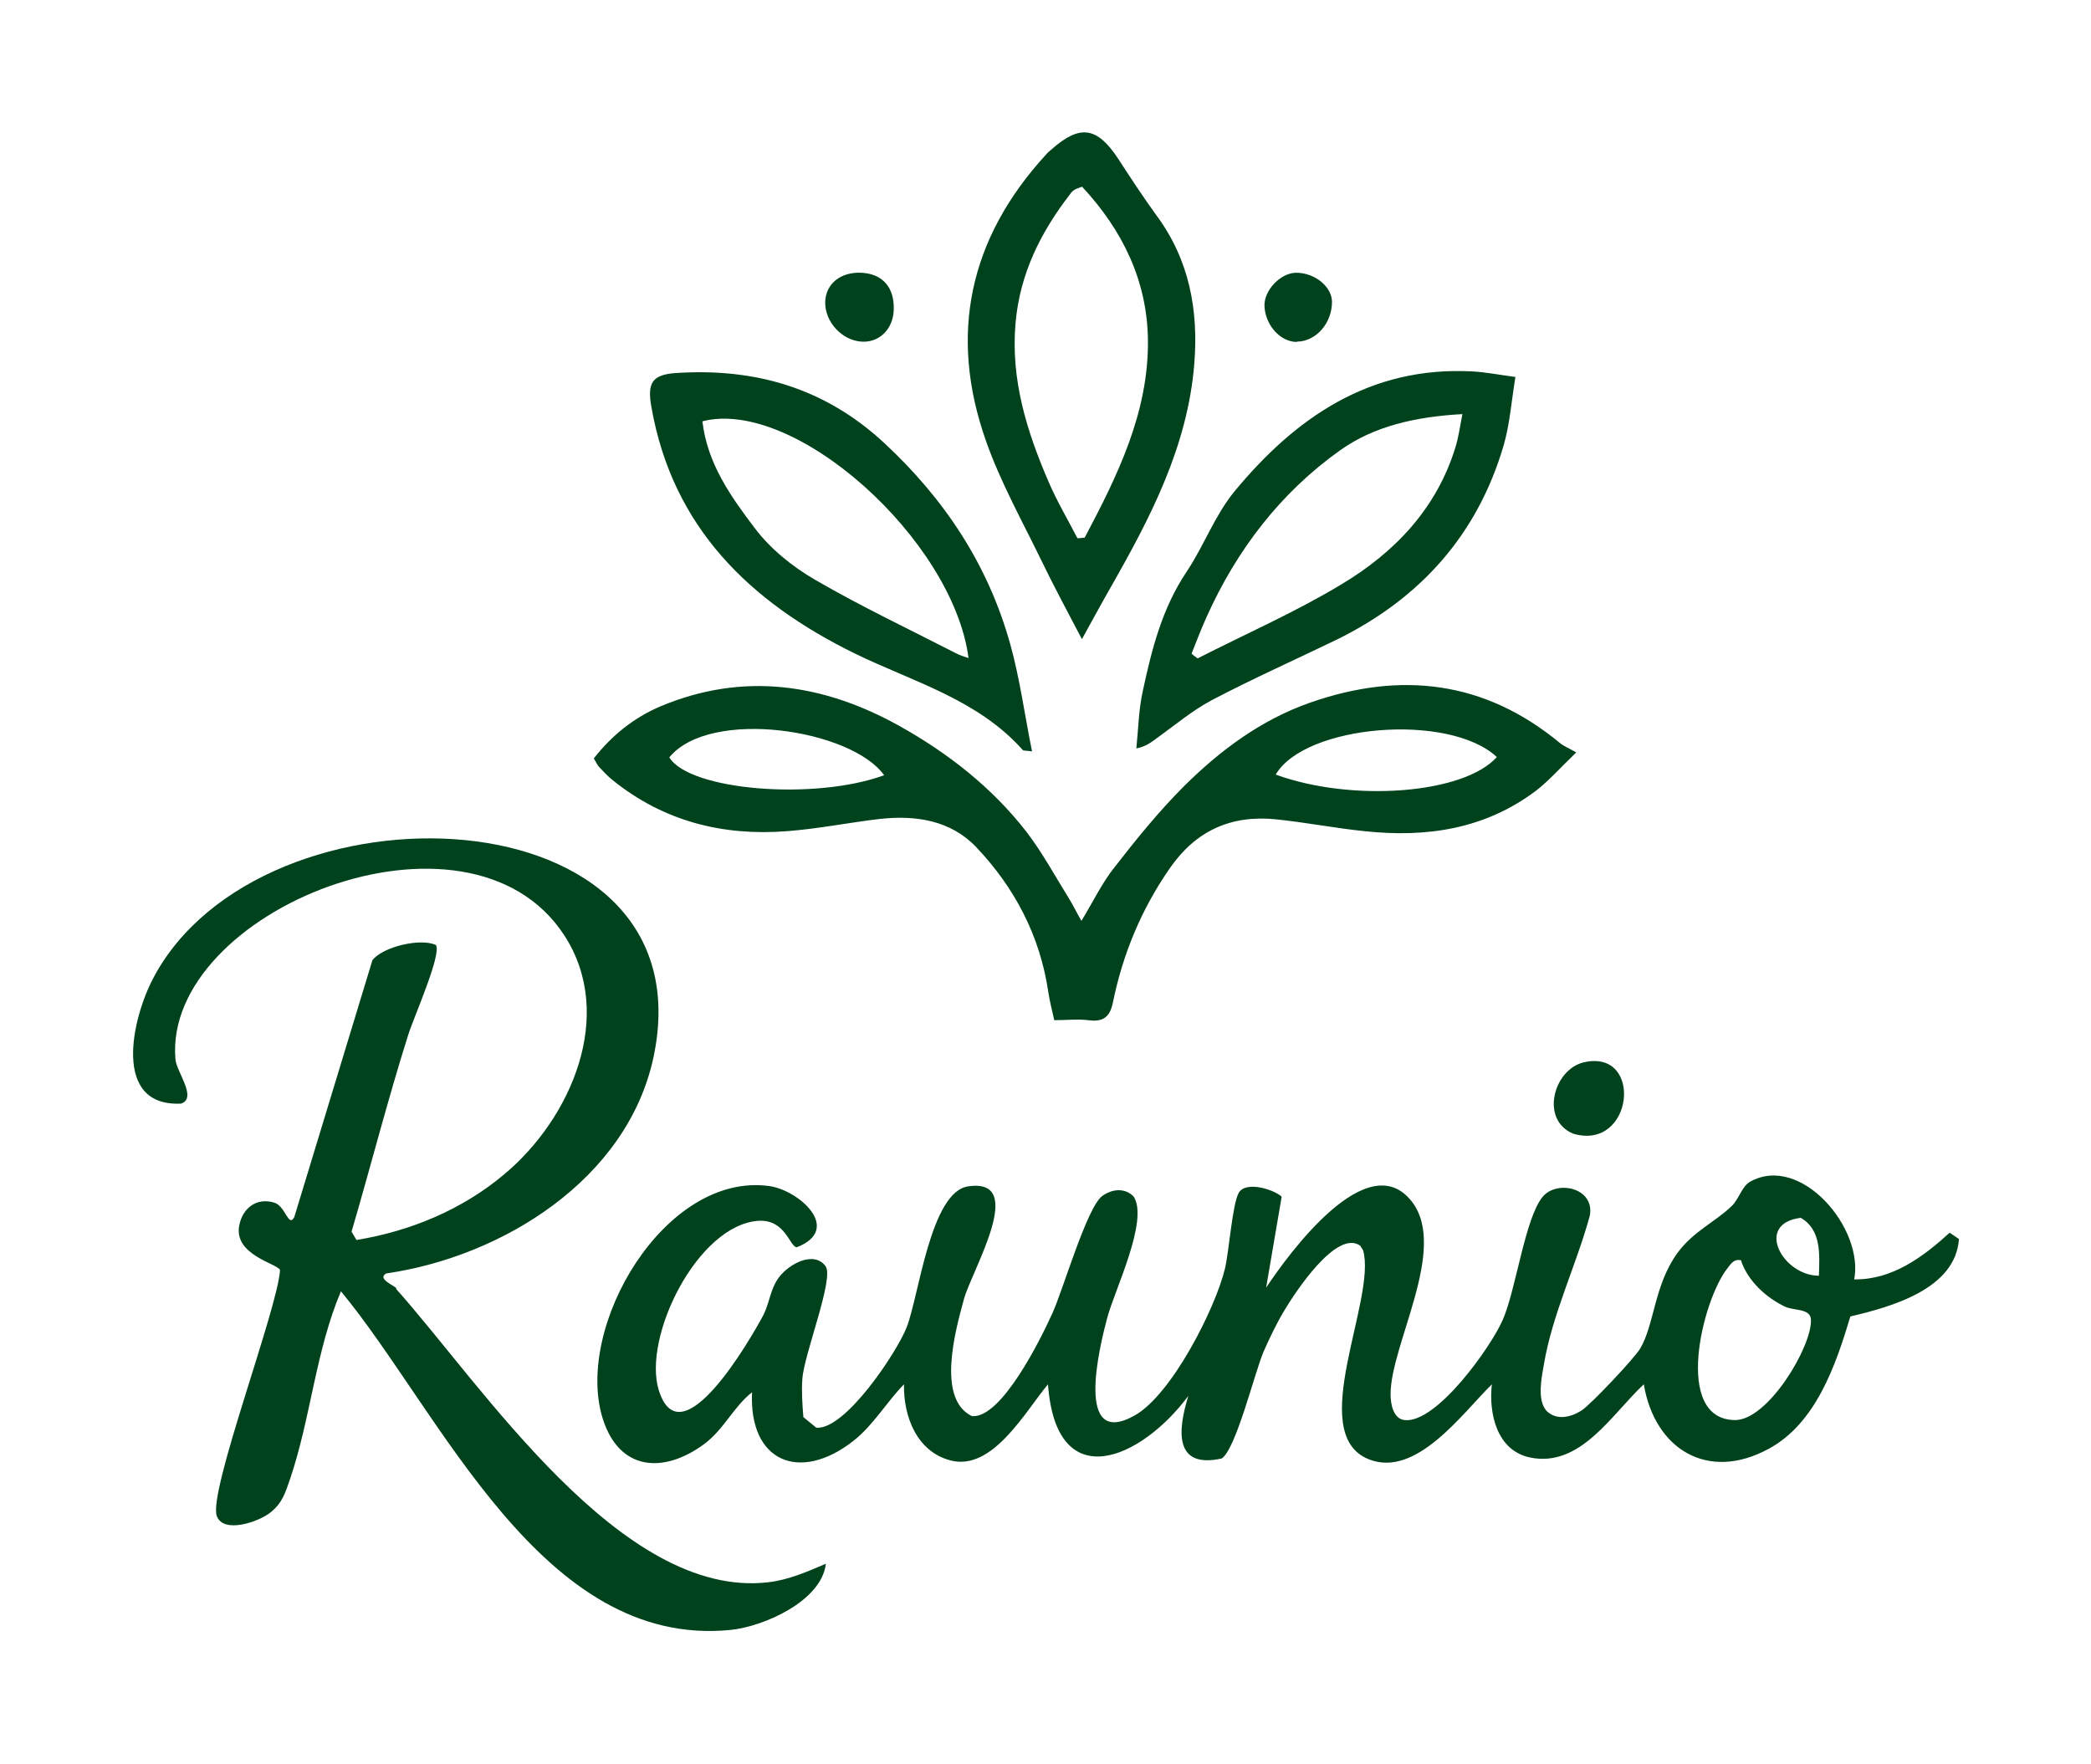 <svg viewBox="0 0 631.7 532.8" version="1.1" xmlns="http://www.w3.org/2000/svg">
  <defs>
    <style>
      .cls-1 {
        fill: #00421c;
      }
    </style>
  </defs>
  
  <g>
    <g id="Layer_1">
      <g>
        <g>
          <path d="M318.5,308.2c-.7-3.1-1.4-5.8-1.8-8.5-2.5-17-10.2-31.6-21.8-43.8-7.7-8.1-18.3-9.7-29.1-8.5-9.4,1.1-18.7,3-28.1,3.7-19.4,1.5-37.2-3-52.6-15.4-1.5-1.2-2.9-2.7-4.2-4.1-.5-.6-.8-1.3-1.5-2.5,5.4-6.9,12.1-12.3,20.1-15.7,25-10.5,49.2-6.9,72.2,5.9,14.7,8.2,28,18.6,38.4,32,4.9,6.4,8.7,13.5,13,20.4,1.1,1.8,2,3.7,3.6,6.5,3.7-6.1,6.3-11.6,10-16.2,6.6-8.5,13.4-16.9,21-24.5,10.9-10.8,23.2-20,38-25.2,27.4-9.6,52.8-6.7,75.6,12.2,1.1.9,2.4,1.4,4.9,2.8-5,4.8-8.3,8.6-12.2,11.6-15.4,11.6-33.1,14.2-51.7,12.2-9-.9-18-2.7-27-3.6-13.4-1.3-24,3.4-31.9,14.8-8.6,12.4-14.2,25.9-17.2,40.6-.9,4.4-3,5.9-7.4,5.3-3.3-.4-6.6,0-10.4,0ZM452.2,228.7c-14.5-13.5-58-9.8-66.8,5.3,23,8.4,56.8,5.9,66.8-5.3ZM267.1,234.2c-9.9-13.9-52.6-20.4-64.9-5.4,6.1,10,43.8,13.1,64.9,5.4Z" class="cls-1"></path>
          <path d="M326.8,193c-4.5-8.6-8.7-16.4-12.5-24.3-5.7-11.7-12.1-23.2-16.4-35.4-11.4-32.2-5.1-61.3,18.1-86.6.5-.6,1.1-1.1,1.7-1.6,8.6-7.6,13.8-6.8,20.2,3,3.7,5.7,7.5,11.5,11.5,17,9.9,13.4,12.7,28.6,11.4,44.8-2,24.9-13.2,46.4-25.3,67.6-2.8,4.9-5.5,9.9-8.6,15.5ZM325.4,162.6c.8,0,1.6-.1,2.3-.2,9.9-18.7,19.3-37.7,19.1-59.6-.2-18-7.7-33.3-19.9-46.4-1.2.5-1.8.6-2.2.9-.5.3-1,.7-1.3,1.2-9,11.6-15.3,24.2-16.6,39.1-1.5,17.1,3.4,32.7,10,48,2.5,5.8,5.8,11.4,8.7,17Z" class="cls-1"></path>
          <path d="M457.8,113.9c-1.2,7.5-1.7,14.2-3.5,20.5-7.9,27.1-25.2,46.4-50.4,58.8-12.6,6.1-25.4,11.8-37.8,18.3-6,3.2-11.3,7.7-16.9,11.7-1.5,1.1-3,2.3-5.9,2.9.6-5.9.7-11.9,2-17.6,2.7-12.5,5.8-24.8,13.2-35.8,5.2-7.8,8.5-17,14.4-24.2,18.5-22.4,41-37.9,71.8-36.3,4,.2,8,1,13.2,1.7ZM360,197.5c.6.5,1.2,1,1.8,1.4,14.5-7.4,29.6-14,43.5-22.4,16-9.6,28.7-22.8,34.4-41.4.9-2.9,1.3-5.9,2.1-10-14.2.8-26.6,3.6-36.9,10.9-18,12.8-31.2,30-40.3,50.2-1.7,3.7-3.1,7.5-4.6,11.2Z" class="cls-1"></path>
          <path d="M311.8,227c-2.1-.3-2.7-.2-2.8-.4-13.7-15.4-33.2-20.6-50.8-29.2-31.6-15.5-55-38-61.4-74.4-1.3-7.2.1-9.8,7.3-10.3,23.8-1.6,45,4.4,63,21.1,18.3,17,31.4,36.8,38.1,60.8,2.9,10.4,4.3,21.1,6.6,32.5ZM212.2,127.3c1.5,12.8,8.6,22.7,15.7,32.1,4.8,6.4,11.6,11.9,18.6,15.9,13.8,8,28.2,14.8,42.4,22.1,1.1.6,2.3.9,3.7,1.4-4.7-35.8-52.6-78.8-80.5-71.5Z" class="cls-1"></path>
          <path d="M270,93.8c-.3,5.8-4.5,9.8-9.8,9.4-5.9-.4-11-6-10.9-11.9.1-5.5,4.6-9.2,10.9-8.9,6.5.3,10.1,4.5,9.8,11.4Z" class="cls-1"></path>
          <path d="M391.8,103.3c-5,0-9.5-5-9.8-10.8-.2-4.8,4.9-10.1,9.6-10.1,5.7,0,10.8,4.3,10.8,8.8,0,6.5-4.9,12-10.6,12Z" class="cls-1"></path>
        </g>
        <path d="M560.1,386.5c11.5.2,20.9-6.8,28.9-14.1l2.8,1.9c-1,15.1-20.4,20.5-32.8,23.4-4.4,14.7-10.4,32.3-24.7,40-18.4,10-34.4.1-37.7-19.5-9.6,8.9-19.1,25.3-34.4,22.1-10-2.1-12.5-13.3-11.5-22.1-8.8,8.6-22.9,28.5-37.3,22.6-19.1-7.8,2.6-48.3-1.6-63.1l-.9-1.4c-7.2-5-19.8,14.4-22.9,19.6-2.3,3.8-4.5,8.4-6.3,12.5-2.8,6.7-8.3,29.3-12.6,32.2-14.5,3.2-13.3-8.5-10.1-18.9-14.3,19.2-39.9,30.5-42.4-3.5-6.8,8.1-16.7,26.3-29.4,23-10.2-2.6-14.3-13.3-14.1-23-5.3,5.4-9.2,12.3-15.3,17.1-16.2,12.7-31.6,6.3-30.6-14.7-5.6,4.4-8.5,11.2-14.4,15.6-12.3,9.1-25.7,8.2-30.7-7.6-8.7-27.7,18.7-74.6,50.3-70.3,9.1,1.3,22.2,13.1,8.3,18.5-2.2-.2-3.4-8.5-11.6-8-18.4,1.3-35,35.1-30.1,51.1,6.6,21.5,27.8-15.5,31.5-22.4,2-3.8,2.1-7.9,4.8-11.6,3-4,10.5-8.2,14.1-3.4,2.7,3.6-6.5,26.6-7,34-.3,3.8,0,7.8.3,11.6l3.9,3.2c8.7.8,24.3-22.7,27.3-30.3,3.7-9.4,7.2-41,18.6-42.6,18.1-2.7,1,25.5-1.3,34.1-2.6,9.5-8.3,30.1,2.4,35.3,9,.9,21.1-23.9,24.3-31,3.3-7.2,10.4-32,15.1-35.5,2.9-2.1,6.8-2.6,9.5.2,4.6,7.2-5.8,28.3-8,36.6-2.3,8.6-10,39.8,8.3,29.5,11.1-6.2,24.4-32.3,27.3-44.5,1.2-5.2,2.2-19.2,4.1-22.7,2-3.7,10.4-1.2,13,1.1l-4.7,27.5c6.7-10.1,30.8-43.3,44.1-25.9,10.9,14.3-6.6,43.2-6.5,58.2,0,2.8.8,7.3,4.2,7.7,9.7,1.1,26.2-22.2,29.7-30.3,4-9.2,6.7-30.6,12-37.1,4.2-5.2,15.8-2.9,14.3,5.6-4,14.8-11.4,29.9-13.9,45.1-.7,4-2.1,10.6.8,13.9,3,3,7.3,2,10.6-.1,2.8-1.8,16-15.8,17.7-18.7,4.3-7.2,4.2-19.1,11.2-28.8,4.8-6.6,11.4-9.4,16.4-14.2,2.3-2.2,3.1-6,5.6-7.4,15.3-8.6,34.7,14.2,31.4,29.8M549.5,385.4c.2-6.4.8-13.9-5.5-17.5-14.1,1.8-5.4,17.5,5.5,17.5M525.9,380.7c-2.1-.4-2.9,1-4,2.4-7.6,9.5-16.6,45.8,2.3,45.9,9.9,0,23.1-22,22.9-30.2,0-3.6-5.1-2.8-7.7-4-5.8-2.7-11.5-7.9-13.5-14.2" class="cls-1"></path>
        <path d="M119.6,389.3c26.1,29.2,68,93.9,112.5,88.7,6.1-.7,11.8-3.2,17.4-5.6-1.3,11.3-18.8,19-28.8,20-57.2,5.7-87.5-65.8-117.7-102.3-7.6,17.9-9.1,38.1-15.3,56.5-1.5,4.3-2.3,7.4-6.1,10.4-3.6,2.8-14.1,6.4-16.1,1-2.7-7.2,18.4-62.6,19.1-74.3-.5-1.9-14.2-4.5-12.3-13.6,1-5.1,5.2-8.4,10.5-6.8,3.5,1,4.3,7.7,6.1,4.4l23.6-77.6c3.1-4.1,14.6-6.8,19.2-4.6,1.8,2.8-6.9,22.3-8.4,27.2-6.2,19.6-11.3,39.7-17.1,59.4l1.5,2.5c16.4-2.7,32-9.2,44.7-19.9,20.1-16.8,33.7-48,18.1-72.1-29-44.7-121.3-7.4-117.5,37.4.3,3.8,6.7,11.7,1.7,13.4-20.9,1-14.9-25.6-8.4-37.9,32.5-61.8,168.5-57.4,151.1,24-7.9,36.7-45.5,60.1-80.7,65.2-2.9,1.6,2.3,3.6,3.1,4.5" class="cls-1"></path>
        <path d="M478.6,320.9c18-4,14.9,26.9-3.3,21.6-10.2-4.2-5.9-19.6,3.3-21.6" class="cls-1"></path>
      </g>
    </g>
  </g>
</svg>